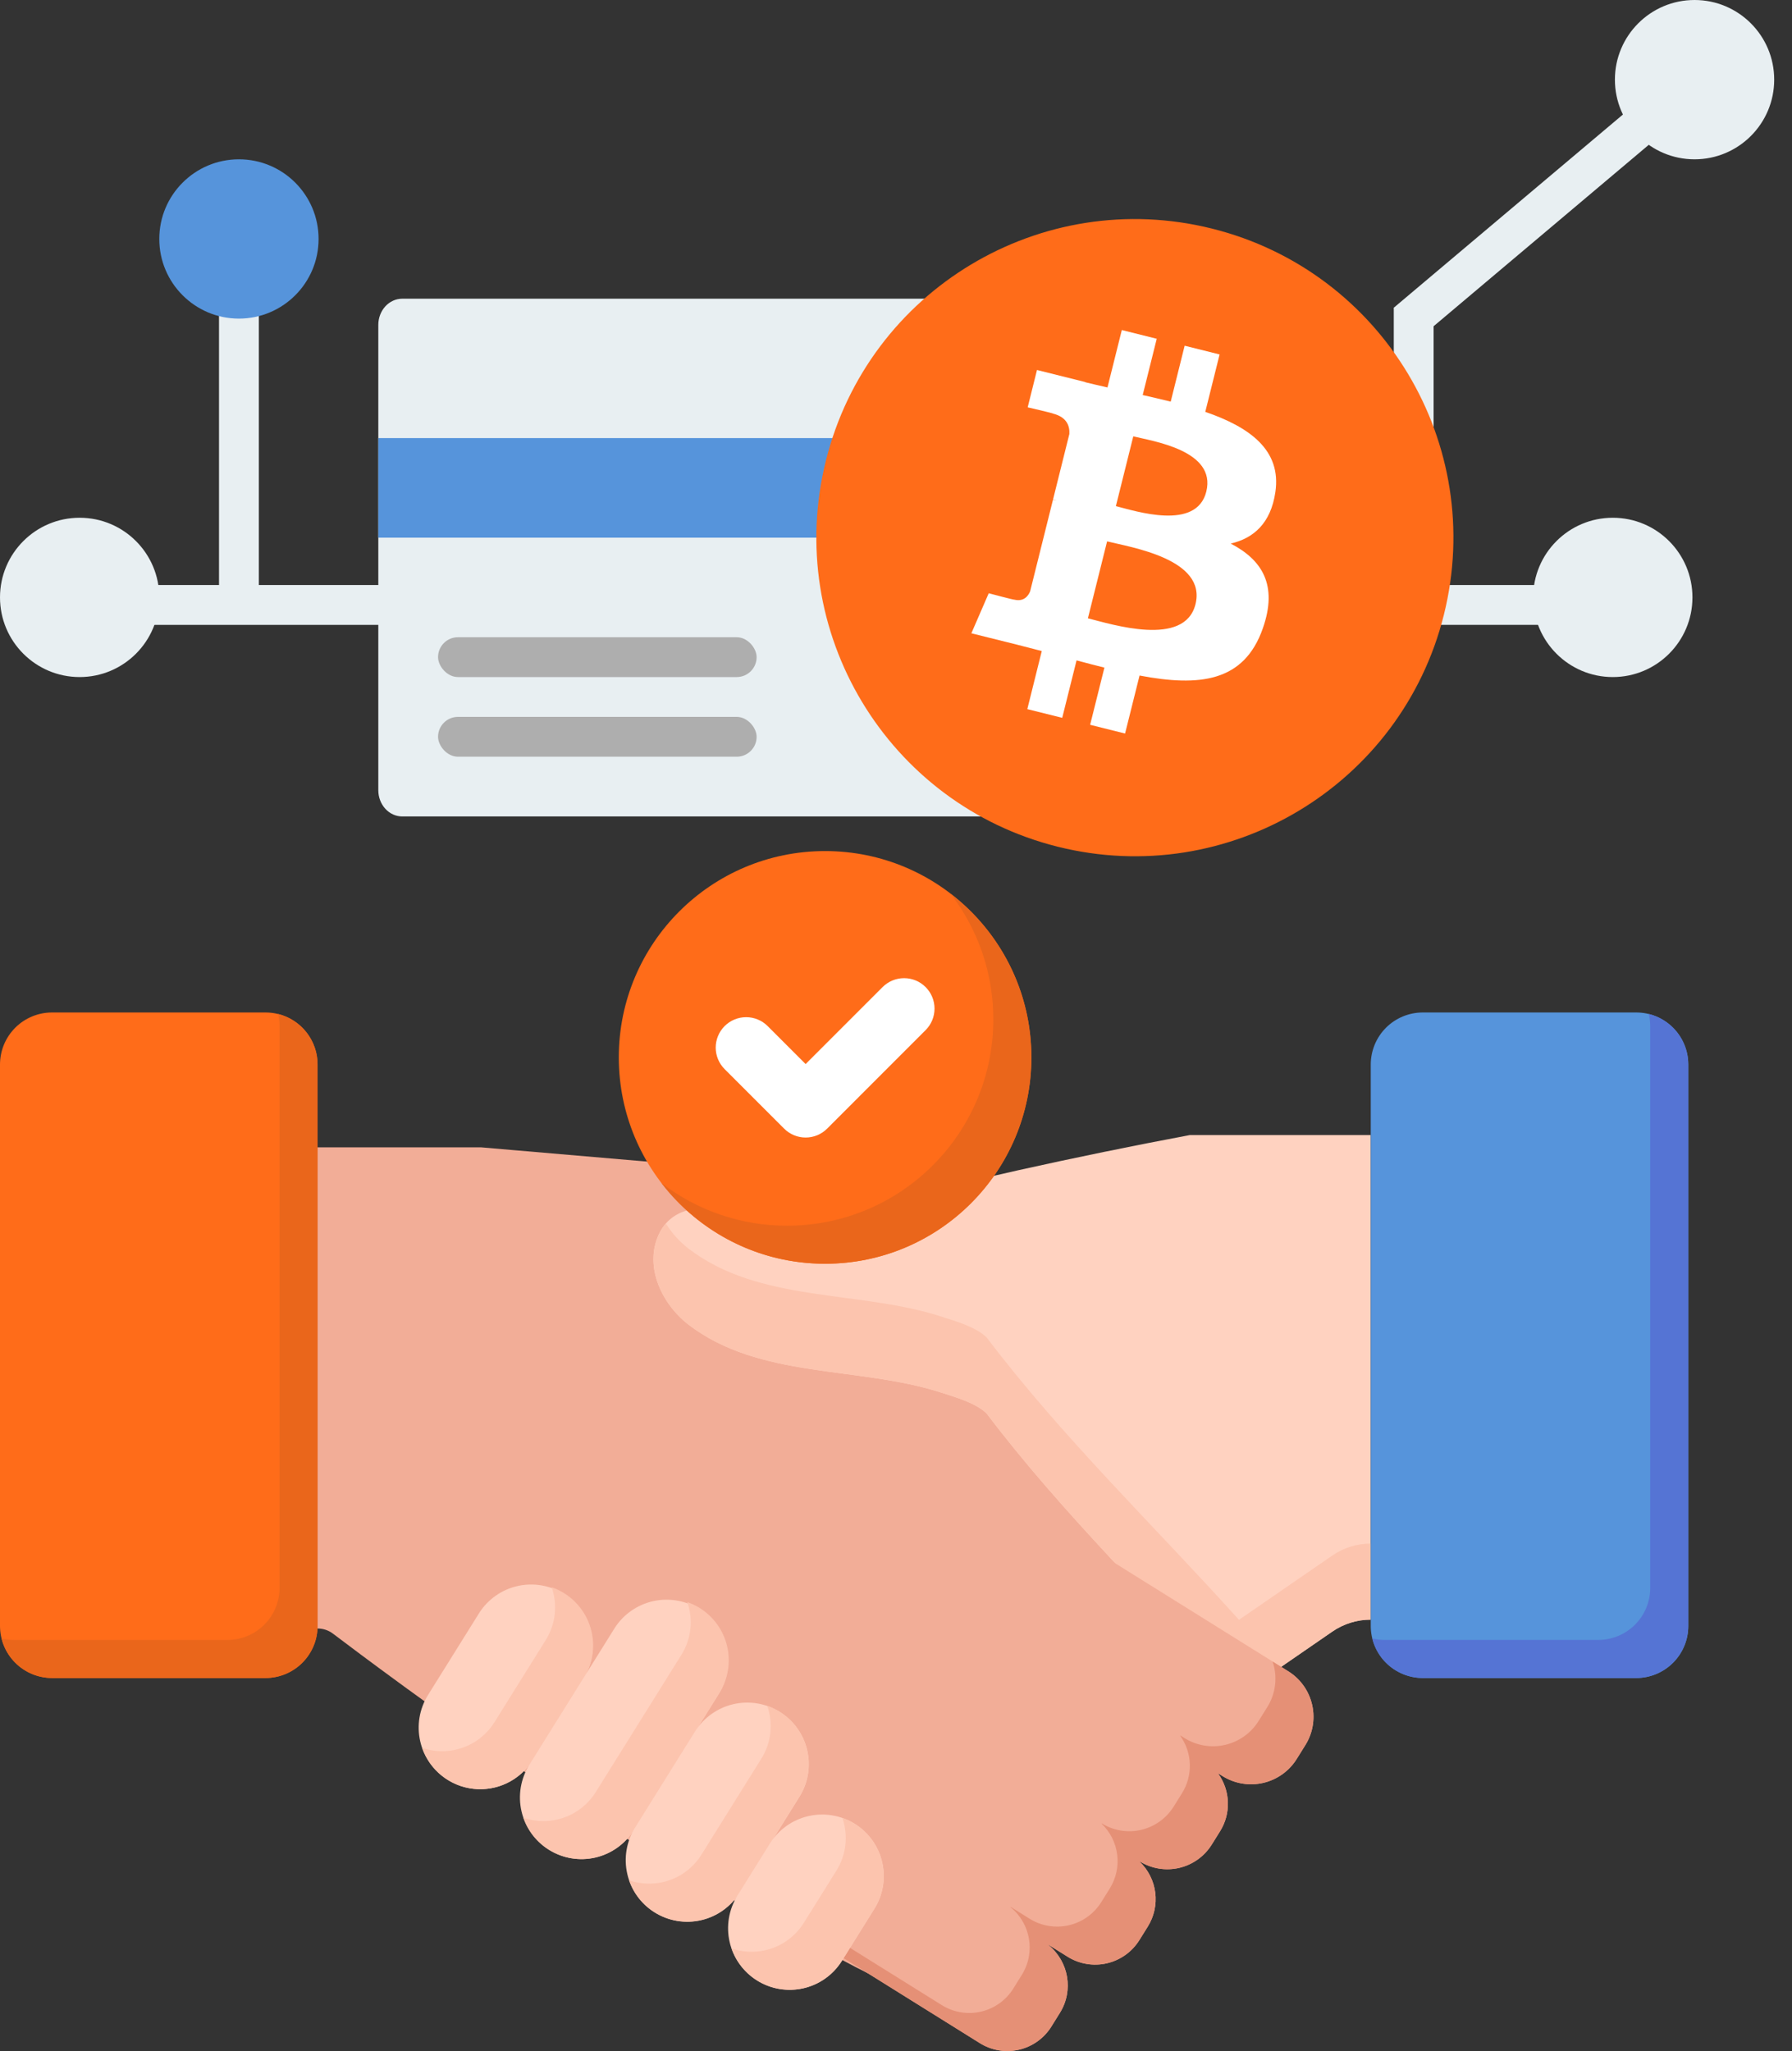 <svg width="90" height="103" viewBox="0 0 90 103" fill="none" xmlns="http://www.w3.org/2000/svg">
<rect x="0" y="0" width="90" height="103" fill="#333333" stroke="none"/>
<circle cx="4" cy="4" r="4" transform="matrix(0 1 1 0 0 26)" fill="#E8EFF2"/>
<line y1="-1" x2="19" y2="-1" transform="matrix(1 -4.37112e-08 -4.37112e-08 -1 1 29.379)" stroke="#E8EFF2" stroke-width="2"/>
<circle cx="81" cy="30" r="4" transform="rotate(90 81 30)" fill="#E8EFF2"/>
<line x1="82" y1="30.379" x2="63" y2="30.379" stroke="#E8EFF2" stroke-width="2"/>
<line x1="71" y1="15.453" x2="71" y2="31" stroke="#E8EFF2" stroke-width="2"/>
<line x1="85.75" y1="3.483" x2="70.644" y2="16.218" stroke="#E8EFF2" stroke-width="2"/>
<circle cx="4" cy="4" r="4" transform="matrix(-1 9.06693e-10 9.06693e-10 1 89.106 0)" fill="#E8EFF2"/>
<line x1="12" y1="15" x2="12" y2="31" stroke="#E8EFF2" stroke-width="2"/>
<circle cx="12" cy="12" r="4" fill="#5694DB"/>
<path d="M35.86 87.183L37.797 88.391C37.824 88.404 37.852 88.416 37.879 88.43L35.688 87.062C35.744 87.104 35.8 87.145 35.86 87.183Z" fill="#0099DC"/>
<path d="M60.593 84.186L47.359 59.608L25.946 57.77L24.163 57.617H15.949V81.779C16.228 81.779 16.5 81.869 16.722 82.038C17.304 82.479 18.595 83.451 20.297 84.693C24.18 87.525 30.2 91.762 34.818 94.302C42.23 98.378 45.091 100.182 47.006 100.275C48.92 100.367 52.743 98.149 55.648 94.642C58.477 91.225 60.685 87.367 60.593 84.186Z" fill="#F2AD97"/>
<path d="M2.614 84.266H13.334C13.677 84.266 14.017 84.198 14.335 84.067C14.652 83.935 14.94 83.743 15.183 83.5C15.425 83.257 15.618 82.969 15.749 82.652C15.881 82.335 15.948 81.995 15.948 81.651V53.458C15.948 53.115 15.881 52.775 15.749 52.458C15.618 52.141 15.425 51.852 15.183 51.609C14.94 51.367 14.652 51.174 14.335 51.043C14.017 50.911 13.677 50.844 13.334 50.844H2.614C1.921 50.844 1.256 51.119 0.766 51.609C0.275 52.1 2.7919e-08 52.765 2.7919e-08 53.458V81.651C-5.01511e-05 81.995 0.068 82.335 0.199 82.652C0.33 82.969 0.523 83.257 0.766 83.5C1.008 83.743 1.297 83.935 1.614 84.067C1.931 84.198 2.271 84.266 2.614 84.266Z" fill="#FF6C19"/>
<path d="M13.964 50.918C14.014 51.119 14.04 51.33 14.04 51.546V79.739C14.04 80.433 13.765 81.098 13.274 81.588C12.784 82.078 12.119 82.354 11.426 82.354H0.707C0.495 82.354 0.284 82.328 0.078 82.278C0.219 82.845 0.545 83.348 1.005 83.708C1.465 84.068 2.032 84.264 2.617 84.264H13.336C13.679 84.264 14.019 84.196 14.337 84.065C14.654 83.933 14.942 83.741 15.185 83.498C15.428 83.255 15.62 82.967 15.752 82.65C15.883 82.333 15.951 81.993 15.951 81.649V53.456C15.95 52.872 15.755 52.305 15.395 51.845C15.035 51.385 14.531 51.059 13.964 50.918Z" fill="#EA661B"/>
<path d="M59.755 57C56.864 57.544 53.982 58.134 51.111 58.773C48.008 59.464 45.046 60.309 41.952 60.687C40.883 60.819 39.797 60.896 38.685 60.889C37.055 60.907 34.261 59.895 33.171 61.822C32.273 63.486 33.206 65.457 34.572 66.514C38.152 69.264 43.112 68.59 47.253 69.926C47.968 70.157 48.999 70.444 49.551 70.981C53.375 76.027 57.987 80.458 62.225 85.163C62.531 84.951 65.401 82.974 66.913 81.933C67.48 81.543 68.153 81.334 68.841 81.334V57H59.755V57Z" fill="#FFD2C0"/>
<path d="M62.225 81.344C57.987 76.639 53.375 72.208 49.551 67.162C48.998 66.625 47.968 66.339 47.252 66.108C43.111 64.771 38.152 65.445 34.571 62.696C34.124 62.347 33.741 61.922 33.44 61.441C33.338 61.559 33.247 61.687 33.171 61.823C32.273 63.487 33.206 65.458 34.572 66.516C38.152 69.265 43.112 68.591 47.253 69.928C47.968 70.159 48.999 70.445 49.551 70.982C53.375 76.029 57.987 80.459 62.225 85.165C62.531 84.953 65.401 82.976 66.913 81.935C67.48 81.544 68.153 81.335 68.841 81.335V77.515C68.153 77.515 67.48 77.724 66.913 78.115C65.401 79.156 62.531 81.132 62.225 81.344Z" fill="#FCC4AE"/>
<path d="M65.561 87.632L65.126 88.33C64.747 88.938 64.142 89.37 63.445 89.532C62.748 89.694 62.014 89.572 61.407 89.194L61.198 89.064C61.191 89.059 61.183 89.068 61.188 89.075C61.486 89.494 61.654 89.992 61.669 90.506C61.685 91.02 61.548 91.527 61.275 91.963L60.858 92.631C60.49 93.22 59.905 93.64 59.228 93.799C58.552 93.958 57.84 93.843 57.249 93.479C57.24 93.474 57.233 93.484 57.24 93.49C57.672 93.904 57.947 94.454 58.021 95.047C58.095 95.64 57.963 96.241 57.647 96.748L57.223 97.427C57.041 97.719 56.804 97.972 56.524 98.171C56.245 98.371 55.929 98.514 55.594 98.591C55.259 98.669 54.913 98.68 54.574 98.623C54.235 98.567 53.911 98.444 53.619 98.262L52.671 97.67C52.662 97.664 52.656 97.675 52.664 97.682C53.67 98.499 53.936 99.953 53.232 101.081L52.803 101.771C52.622 102.061 52.385 102.313 52.107 102.512C51.828 102.711 51.513 102.853 51.179 102.93C50.846 103.007 50.501 103.018 50.163 102.962C49.825 102.905 49.502 102.783 49.212 102.601L36.498 94.669C35.911 94.302 35.495 93.718 35.339 93.045C35.183 92.371 35.301 91.664 35.667 91.077L36.096 90.389C36.8 89.262 38.224 88.861 39.4 89.406C39.409 89.411 39.416 89.4 39.407 89.394L35.859 87.18C35.273 86.814 34.856 86.231 34.7 85.557C34.544 84.884 34.662 84.176 35.028 83.589L35.458 82.901C35.639 82.611 35.876 82.359 36.154 82.16C36.433 81.961 36.748 81.819 37.081 81.742C37.414 81.665 37.76 81.654 38.097 81.711C38.435 81.767 38.758 81.889 39.048 82.071L42.836 84.433C42.844 84.439 42.851 84.428 42.844 84.422C42.413 84.008 42.138 83.458 42.065 82.865C41.991 82.273 42.123 81.673 42.439 81.166L42.868 80.478C43.049 80.187 43.286 79.936 43.565 79.737C43.843 79.538 44.158 79.396 44.492 79.319C44.825 79.241 45.171 79.231 45.508 79.287C45.846 79.344 46.169 79.466 46.459 79.647L50.379 82.092C50.386 82.097 50.394 82.088 50.389 82.081C50.077 81.649 49.901 81.133 49.883 80.601C49.865 80.068 50.006 79.542 50.289 79.09L50.732 78.379C51.064 77.844 51.575 77.443 52.174 77.248C52.548 77.125 52.944 77.085 53.334 77.133C53.725 77.18 54.101 77.312 54.434 77.521L64.704 83.93C65.273 84.285 65.689 84.84 65.868 85.487C65.969 85.846 65.994 86.222 65.941 86.592C65.888 86.961 65.759 87.315 65.561 87.632Z" fill="#F2AD97"/>
<path d="M65.866 85.487C65.687 84.84 65.272 84.284 64.702 83.93L63.913 83.438C64.042 83.814 64.084 84.215 64.038 84.61C63.993 85.005 63.86 85.385 63.649 85.722L63.213 86.421C62.834 87.028 62.23 87.46 61.533 87.622C60.835 87.784 60.102 87.663 59.494 87.285L59.286 87.155C59.278 87.15 59.27 87.159 59.276 87.166C59.574 87.585 59.742 88.083 59.757 88.597C59.773 89.111 59.635 89.618 59.363 90.053L58.946 90.722C58.578 91.311 57.992 91.731 57.316 91.89C56.64 92.049 55.928 91.933 55.337 91.569C55.328 91.564 55.321 91.574 55.328 91.581C55.759 91.995 56.035 92.544 56.109 93.137C56.183 93.731 56.051 94.331 55.735 94.838L55.311 95.518C55.129 95.809 54.892 96.062 54.612 96.262C54.333 96.461 54.016 96.604 53.682 96.682C53.347 96.759 53.001 96.77 52.662 96.713C52.323 96.657 51.998 96.534 51.707 96.352L50.759 95.76C50.75 95.755 50.743 95.765 50.751 95.772C51.758 96.59 52.023 98.044 51.32 99.171L50.891 99.861C50.71 100.152 50.473 100.403 50.194 100.602C49.916 100.801 49.601 100.943 49.267 101.02C48.934 101.098 48.588 101.108 48.251 101.052C47.913 100.995 47.59 100.873 47.3 100.692L35.398 93.266C35.587 93.848 35.976 94.345 36.496 94.669L49.21 102.602C49.5 102.783 49.823 102.905 50.161 102.962C50.499 103.018 50.844 103.008 51.178 102.931C51.511 102.853 51.826 102.711 52.105 102.512C52.383 102.313 52.62 102.062 52.801 101.771L53.23 101.081C53.934 99.954 53.668 98.5 52.662 97.682C52.654 97.676 52.66 97.665 52.669 97.67L53.617 98.262C53.909 98.444 54.233 98.567 54.572 98.623C54.911 98.68 55.258 98.669 55.592 98.592C55.927 98.514 56.243 98.371 56.522 98.172C56.802 97.972 57.039 97.719 57.221 97.428L57.645 96.748C57.961 96.241 58.094 95.641 58.02 95.047C57.946 94.454 57.67 93.905 57.239 93.491C57.231 93.484 57.239 93.474 57.247 93.479C57.839 93.843 58.55 93.959 59.226 93.8C59.903 93.641 60.489 93.221 60.856 92.632L61.273 91.963C61.546 91.528 61.683 91.02 61.667 90.507C61.652 89.993 61.484 89.495 61.186 89.076C61.181 89.069 61.189 89.06 61.196 89.065L61.405 89.195C62.013 89.573 62.746 89.695 63.443 89.532C64.14 89.37 64.745 88.938 65.124 88.331L65.559 87.632C65.757 87.316 65.886 86.961 65.939 86.592C65.992 86.222 65.967 85.846 65.866 85.487Z" fill="#E59076"/>
<path d="M71.458 84.266H82.178C82.871 84.266 83.536 83.99 84.026 83.5C84.517 83.01 84.792 82.345 84.792 81.651V53.458C84.792 52.765 84.517 52.1 84.026 51.609C83.536 51.119 82.871 50.844 82.178 50.844H71.458C70.765 50.844 70.1 51.119 69.609 51.609C69.119 52.1 68.844 52.765 68.844 53.458V81.651C68.844 82.345 69.119 83.01 69.609 83.5C70.1 83.99 70.765 84.266 71.458 84.266Z" fill="#5694DB"/>
<path d="M82.804 50.918C82.854 51.119 82.88 51.33 82.88 51.546V79.739C82.88 80.433 82.605 81.098 82.115 81.588C81.624 82.078 80.959 82.354 80.266 82.354H69.546C69.335 82.354 69.124 82.328 68.918 82.278C69.059 82.845 69.385 83.348 69.845 83.708C70.305 84.068 70.872 84.264 71.456 84.264H82.176C82.869 84.264 83.534 83.988 84.025 83.498C84.515 83.008 84.79 82.343 84.79 81.649V53.456C84.79 52.872 84.595 52.305 84.235 51.845C83.875 51.385 83.371 51.059 82.804 50.918Z" fill="#5574D4"/>
<path d="M22.483 89.38C21.787 88.946 21.292 88.254 21.107 87.454C20.922 86.656 21.062 85.816 21.496 85.12L24.071 80.993C24.511 80.308 25.202 79.824 25.996 79.646C26.789 79.467 27.622 79.609 28.312 80.039C29.002 80.47 29.495 81.155 29.683 81.947C29.872 82.738 29.741 83.572 29.319 84.267L26.744 88.394C26.309 89.09 25.616 89.584 24.817 89.769C24.018 89.954 23.178 89.814 22.483 89.38Z" fill="#FFD2C0"/>
<path d="M28.333 80.006C28.137 79.883 27.927 79.783 27.708 79.707C27.859 80.143 27.911 80.607 27.86 81.066C27.808 81.525 27.654 81.966 27.41 82.357L24.834 86.484C24.464 87.078 23.902 87.529 23.242 87.762C22.581 87.996 21.861 87.999 21.199 87.77C21.39 88.321 21.734 88.807 22.189 89.172C22.645 89.537 23.195 89.765 23.775 89.83C24.355 89.895 24.942 89.795 25.467 89.541C25.993 89.287 26.435 88.889 26.744 88.394L29.32 84.267C29.754 83.572 29.894 82.732 29.709 81.933C29.524 81.133 29.029 80.441 28.333 80.006Z" fill="#FCC4AE"/>
<path d="M27.569 92.89C26.873 92.456 26.378 91.763 26.193 90.964C26.008 90.165 26.148 89.325 26.582 88.63L30.882 81.738C31.324 81.059 32.015 80.581 32.806 80.405C33.597 80.23 34.425 80.372 35.112 80.801C35.8 81.23 36.291 81.911 36.481 82.698C36.672 83.486 36.546 84.317 36.13 85.012L31.829 91.904C31.395 92.6 30.702 93.094 29.903 93.279C29.104 93.464 28.264 93.324 27.569 92.89Z" fill="#FFD2C0"/>
<path d="M35.145 80.752C34.948 80.629 34.738 80.529 34.519 80.453C34.671 80.889 34.723 81.353 34.671 81.812C34.62 82.271 34.466 82.712 34.221 83.103L29.92 89.995C29.549 90.589 28.988 91.04 28.328 91.273C27.667 91.507 26.947 91.51 26.285 91.281C26.516 91.949 26.969 92.518 27.57 92.891C28.266 93.326 29.105 93.466 29.904 93.281C30.703 93.096 31.396 92.601 31.83 91.905L36.131 85.013C36.346 84.669 36.491 84.285 36.558 83.885C36.625 83.484 36.612 83.074 36.52 82.678C36.429 82.283 36.26 81.909 36.024 81.579C35.788 81.248 35.489 80.967 35.145 80.752Z" fill="#FCC4AE"/>
<path d="M32.881 96.038C32.185 95.604 31.69 94.911 31.506 94.112C31.32 93.313 31.46 92.473 31.895 91.777L34.904 86.955C35.338 86.26 36.031 85.765 36.83 85.58C37.629 85.395 38.468 85.535 39.164 85.969C39.86 86.403 40.355 87.096 40.54 87.895C40.725 88.694 40.585 89.534 40.151 90.229L37.142 95.052C36.707 95.748 36.015 96.243 35.216 96.427C34.417 96.612 33.577 96.472 32.881 96.038Z" fill="#FFD2C0"/>
<path d="M39.162 85.964C38.965 85.841 38.755 85.74 38.536 85.664C38.688 86.1 38.74 86.564 38.688 87.023C38.636 87.482 38.483 87.923 38.238 88.314L35.229 93.136C34.858 93.731 34.296 94.181 33.636 94.415C32.976 94.648 32.256 94.651 31.594 94.422C31.824 95.091 32.278 95.66 32.878 96.033C33.574 96.467 34.414 96.607 35.213 96.422C36.012 96.237 36.705 95.742 37.139 95.047L40.148 90.224C40.582 89.528 40.722 88.689 40.537 87.889C40.352 87.091 39.858 86.398 39.162 85.964Z" fill="#FCC4AE"/>
<path d="M38.022 99.456C37.326 99.021 36.831 98.329 36.646 97.529C36.461 96.731 36.601 95.891 37.035 95.195L38.669 92.576C39.103 91.881 39.796 91.386 40.595 91.201C41.394 91.016 42.234 91.156 42.93 91.59C43.626 92.024 44.12 92.717 44.305 93.516C44.49 94.315 44.35 95.155 43.916 95.85L42.282 98.469C41.848 99.165 41.155 99.66 40.356 99.845C39.557 100.03 38.717 99.89 38.022 99.456Z" fill="#FFD2C0"/>
<path d="M42.931 91.589C42.734 91.466 42.525 91.365 42.306 91.289C42.457 91.725 42.509 92.189 42.458 92.648C42.406 93.107 42.252 93.548 42.007 93.939L40.373 96.557C40.002 97.151 39.441 97.602 38.781 97.836C38.12 98.069 37.4 98.072 36.738 97.843C36.929 98.395 37.273 98.881 37.728 99.245C38.184 99.61 38.734 99.838 39.314 99.903C39.894 99.969 40.481 99.869 41.006 99.615C41.532 99.361 41.974 98.963 42.283 98.468L43.917 95.85C44.352 95.154 44.492 94.314 44.307 93.515C44.122 92.716 43.627 92.023 42.931 91.589Z" fill="#FCC4AE"/>
<path d="M62.798 15H20.202C19.883 15 19.578 15.139 19.352 15.385C19.127 15.632 19 15.966 19 16.314V39.686C19 40.034 19.127 40.368 19.352 40.615C19.578 40.861 19.883 41 20.202 41H62.798C63.117 41 63.422 40.861 63.648 40.615C63.873 40.368 64 40.034 64 39.686V16.314C64 15.966 63.873 15.632 63.648 15.385C63.422 15.139 63.117 15 62.798 15Z" fill="#E8EFF2"/>
<path d="M41.439 63.461C47.162 63.461 51.8 58.822 51.8 53.099C51.8 47.377 47.162 42.738 41.439 42.738C35.717 42.738 31.078 47.377 31.078 53.099C31.078 58.822 35.717 63.461 41.439 63.461Z" fill="#FF6C19"/>
<path d="M47.744 44.883C49.136 46.69 49.89 48.909 49.887 51.191C49.887 56.913 45.249 61.552 39.526 61.552C37.244 61.555 35.026 60.801 33.219 59.408C35.113 61.872 38.088 63.462 41.436 63.462C47.159 63.462 51.797 58.823 51.797 53.101C51.798 49.752 50.208 46.777 47.744 44.883Z" fill="#EA661B"/>
<path d="M40.462 57.124C40.056 57.124 39.668 56.963 39.381 56.676L36.393 53.688C36.251 53.547 36.139 53.378 36.062 53.193C35.985 53.007 35.945 52.809 35.945 52.608C35.945 52.407 35.985 52.209 36.062 52.023C36.139 51.838 36.251 51.669 36.393 51.527C36.535 51.385 36.703 51.273 36.889 51.196C37.074 51.119 37.273 51.08 37.474 51.08C37.674 51.08 37.873 51.119 38.058 51.196C38.244 51.273 38.412 51.385 38.554 51.527L40.461 53.434L44.326 49.569C44.468 49.427 44.636 49.314 44.822 49.237C45.007 49.161 45.206 49.121 45.407 49.121C45.607 49.121 45.806 49.161 45.992 49.237C46.177 49.314 46.345 49.427 46.487 49.569C46.629 49.711 46.742 49.879 46.819 50.065C46.895 50.25 46.935 50.449 46.935 50.649C46.935 50.85 46.895 51.049 46.819 51.234C46.742 51.419 46.629 51.588 46.487 51.73L41.542 56.676C41.4 56.818 41.232 56.931 41.047 57.008C40.861 57.084 40.663 57.124 40.462 57.124Z" fill="white"/>
<rect x="19" y="22" width="45" height="5" fill="#5694DB"/>
<rect x="22" y="32" width="16" height="2" rx="1" fill="#AEAEAE"/>
<rect x="22" y="36" width="16" height="2" rx="1" fill="#AEAEAE"/>
<path d="M72.517 30.871C70.38 39.442 61.699 44.658 53.127 42.521C44.558 40.384 39.341 31.702 41.479 23.131C43.615 14.559 52.297 9.342 60.867 11.479C69.439 13.616 74.654 22.299 72.517 30.871Z" fill="#FF6C19"/>
<path d="M64.052 24.72C64.371 22.591 62.749 21.446 60.533 20.683L61.252 17.799L59.497 17.361L58.797 20.169C58.335 20.054 57.861 19.946 57.39 19.838L58.095 17.012L56.341 16.574L55.621 19.457C55.239 19.37 54.864 19.284 54.5 19.194L54.502 19.185L52.081 18.58L51.614 20.455C51.614 20.455 52.917 20.754 52.889 20.772C53.6 20.95 53.729 21.42 53.707 21.793L52.888 25.079C52.937 25.091 53.001 25.109 53.071 25.137C53.012 25.123 52.95 25.107 52.885 25.091L51.737 29.694C51.65 29.91 51.43 30.234 50.933 30.111C50.95 30.136 49.657 29.792 49.657 29.792L48.785 31.802L51.07 32.371C51.495 32.478 51.911 32.589 52.321 32.694L51.595 35.611L53.348 36.048L54.068 33.163C54.547 33.293 55.012 33.413 55.467 33.526L54.75 36.398L56.505 36.836L57.232 33.924C60.225 34.49 62.476 34.262 63.423 31.555C64.187 29.375 63.386 28.117 61.81 27.297C62.958 27.033 63.822 26.278 64.052 24.72ZM60.041 30.344C59.498 32.524 55.828 31.346 54.638 31.05L55.602 27.186C56.792 27.483 60.608 28.071 60.041 30.344ZM60.584 24.688C60.089 26.671 57.034 25.664 56.043 25.417L56.917 21.912C57.908 22.159 61.099 22.62 60.584 24.688Z" fill="white"/>
</svg>
